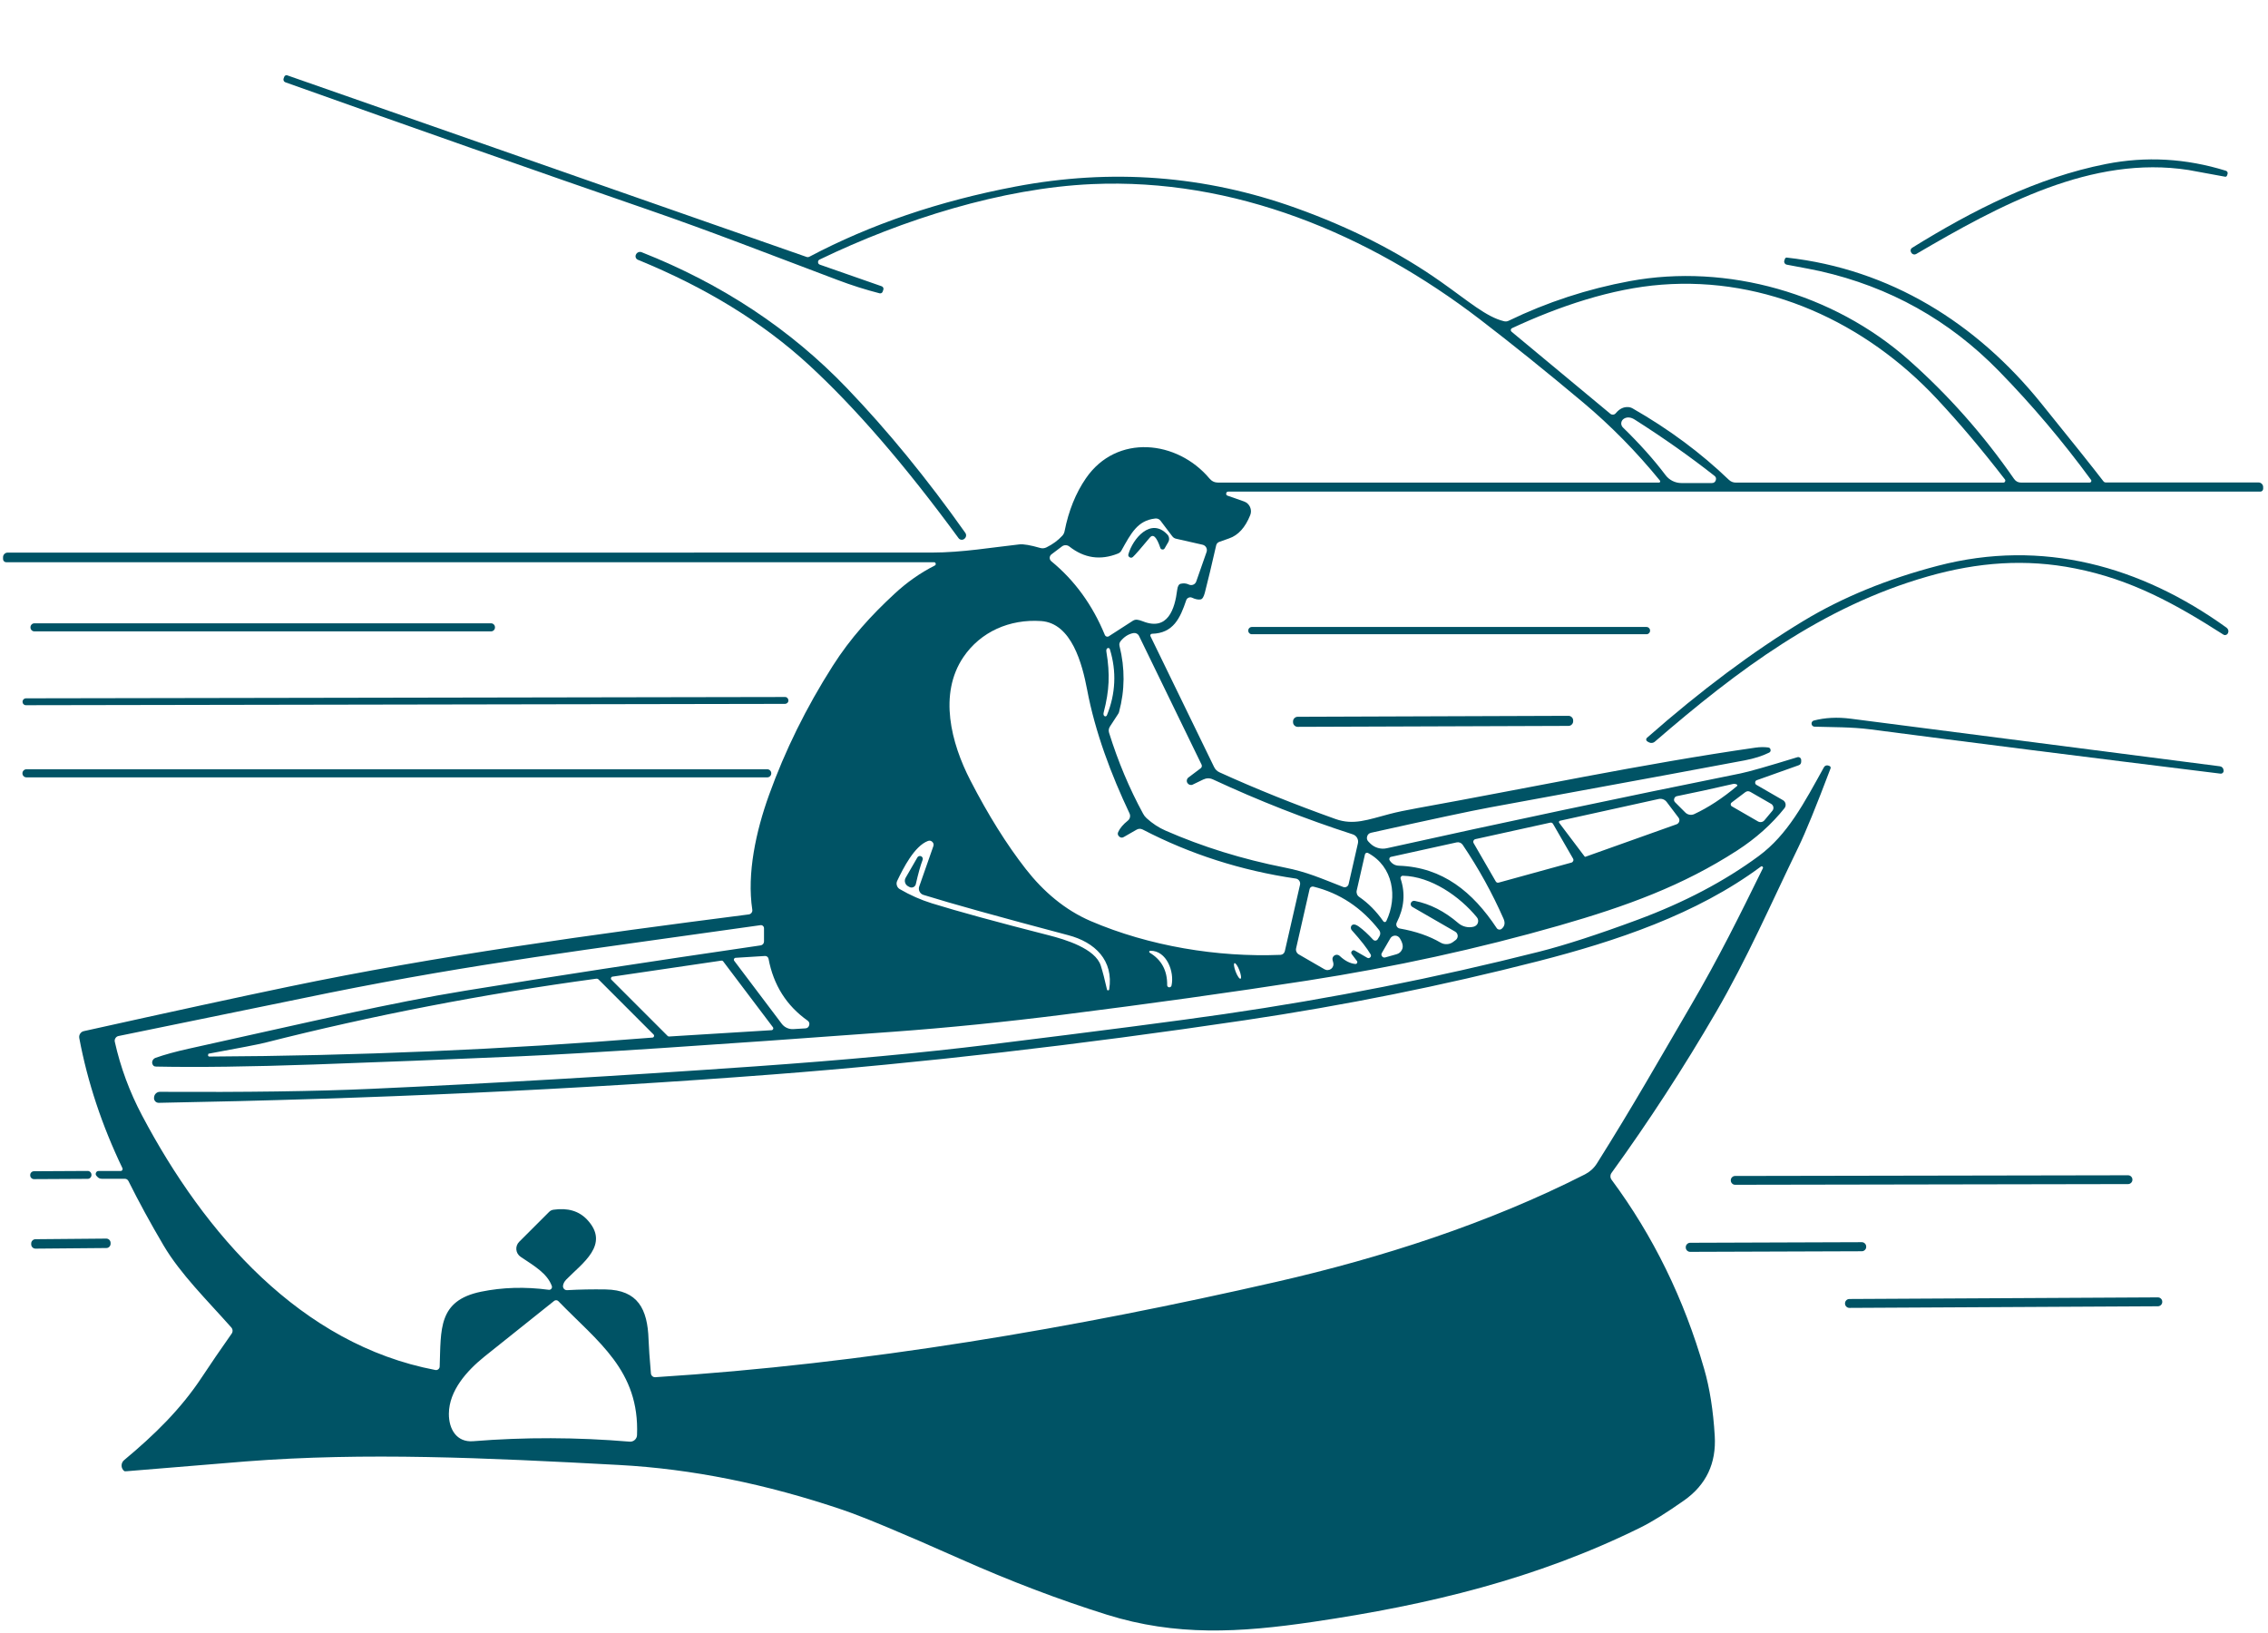 <svg version="1.0" preserveAspectRatio="xMidYMid meet" height="360" viewBox="0 0 375 270" zoomAndPan="magnify" width="500" xmlns:xlink="http://www.w3.org/1999/xlink" xmlns="http://www.w3.org/2000/svg"><path fill-rule="nonzero" fill-opacity="1" d="M 290.488 128.992 C 290.316 129.051 290.223 129.172 290.207 129.355 C 290.191 129.539 290.262 129.68 290.422 129.773 L 294.801 132.301 C 294.914 132.367 295.008 132.449 295.082 132.559 C 295.156 132.664 295.207 132.781 295.23 132.906 C 295.254 133.035 295.25 133.16 295.219 133.285 C 295.188 133.414 295.129 133.527 295.051 133.629 C 292.93 136.289 290.324 138.617 287.234 140.617 C 278.219 146.445 268.98 149.82 257.828 153.023 C 244.398 156.867 230.512 159.902 216.164 162.129 C 203.535 164.086 190.109 165.961 175.883 167.754 C 166.152 168.984 156.777 169.926 147.758 170.586 C 117.277 172.828 96.648 174.184 85.875 174.652 C 73.855 175.184 62.543 175.633 51.938 176.004 C 41.402 176.371 32.699 176.488 25.824 176.348 C 25.633 176.348 25.488 176.305 25.395 176.219 C 25.297 176.129 25.227 176.02 25.188 175.891 C 25.148 175.762 25.145 175.629 25.176 175.496 C 25.211 175.363 25.273 175.242 25.367 175.137 C 25.461 175.031 25.578 174.957 25.711 174.906 C 27.219 174.371 29.07 173.863 31.262 173.379 C 52.289 168.734 64.254 165.871 76.973 163.793 C 90.969 161.512 107.234 159.016 125.773 156.309 C 125.934 156.285 126.062 156.211 126.168 156.09 C 126.27 155.969 126.324 155.828 126.324 155.672 L 126.324 153.473 C 126.32 153.316 126.262 153.188 126.145 153.086 C 126.027 152.984 125.891 152.945 125.738 152.969 C 96.816 157.078 78.832 159.246 54.406 164.16 C 52.68 164.504 41.078 166.883 19.605 171.293 C 19.387 171.336 19.215 171.453 19.094 171.641 C 18.969 171.832 18.934 172.035 18.984 172.254 C 19.922 176.477 21.43 180.547 23.504 184.461 C 33.816 203.961 49.711 222.277 71.984 226.516 C 72.168 226.551 72.328 226.508 72.473 226.395 C 72.617 226.277 72.691 226.129 72.699 225.945 C 72.922 219.801 72.391 215.039 79.539 213.57 C 83.098 212.84 86.828 212.734 90.727 213.254 C 90.809 213.266 90.891 213.258 90.965 213.227 C 91.043 213.195 91.109 213.148 91.16 213.086 C 91.215 213.02 91.246 212.945 91.262 212.863 C 91.273 212.781 91.266 212.703 91.238 212.625 C 90.473 210.539 88.387 209.348 86.078 207.797 C 85.879 207.66 85.719 207.492 85.594 207.285 C 85.473 207.078 85.398 206.855 85.375 206.617 C 85.352 206.379 85.379 206.148 85.461 205.922 C 85.543 205.695 85.668 205.496 85.836 205.328 L 90.789 200.379 C 90.988 200.176 91.227 200.059 91.508 200.016 C 93.859 199.676 95.703 200.215 97.051 201.629 C 100.965 205.754 96.246 208.875 93.629 211.559 C 93.309 211.895 93.129 212.238 93.09 212.594 C 93.078 212.691 93.09 212.785 93.121 212.875 C 93.152 212.965 93.199 213.047 93.266 213.117 C 93.332 213.184 93.41 213.238 93.496 213.273 C 93.586 213.309 93.676 213.32 93.773 213.316 C 95.832 213.199 97.953 213.16 100.133 213.195 C 105.473 213.285 107.07 216.441 107.234 221.461 C 107.281 222.75 107.41 224.621 107.625 227.078 C 107.641 227.262 107.719 227.418 107.859 227.539 C 108.004 227.664 108.164 227.719 108.352 227.707 C 143.086 225.496 177.531 219.602 211.004 211.949 C 228.391 207.977 246.074 202.289 262.066 194.168 C 262.887 193.746 263.543 193.148 264.039 192.367 C 270.074 182.773 274.387 175.125 279.473 166.426 C 284.176 158.398 287.672 151.305 291.473 143.574 C 291.531 143.465 291.516 143.371 291.422 143.289 C 291.328 143.211 291.23 143.211 291.137 143.289 C 280.547 151.156 267.238 155.609 254.34 158.918 C 238.523 162.973 222.359 166.227 205.836 168.684 C 178.293 172.777 152.289 175.766 127.828 177.645 C 95.195 180.145 61.336 181.711 26.25 182.34 C 26.141 182.34 26.035 182.32 25.93 182.277 C 25.828 182.234 25.742 182.172 25.668 182.09 C 25.594 182.008 25.539 181.918 25.504 181.812 C 25.469 181.707 25.457 181.602 25.469 181.492 L 25.484 181.379 C 25.512 181.137 25.613 180.934 25.797 180.77 C 25.98 180.605 26.191 180.523 26.438 180.523 C 40.676 180.602 52.238 180.438 61.125 180.039 C 80.809 179.152 102.043 177.914 124.824 176.316 C 139.609 175.277 152.559 174.074 163.68 172.703 C 181.898 170.453 194.797 168.777 202.371 167.676 C 220.152 165.094 237.52 161.652 254.477 157.359 C 258.766 156.273 264.191 154.512 270.758 152.078 C 278.457 149.223 285.133 145.711 290.781 141.547 C 295.613 137.984 298.305 132.75 301.582 126.848 C 301.652 126.723 301.758 126.633 301.895 126.582 C 302.031 126.531 302.164 126.531 302.301 126.578 L 302.484 126.645 C 302.562 126.672 302.625 126.723 302.66 126.801 C 302.695 126.879 302.699 126.961 302.672 127.043 C 300.309 133.289 298.539 137.625 297.359 140.055 C 292.793 149.469 288.824 158.602 283.738 167.34 C 278.363 176.574 272.605 185.434 266.461 193.922 C 266.336 194.09 266.277 194.285 266.277 194.496 C 266.277 194.707 266.344 194.898 266.469 195.066 C 273.348 204.344 278.449 214.766 281.773 226.336 C 282.691 229.516 283.273 233.207 283.523 237.414 C 283.793 241.941 282.109 245.496 278.469 248.07 C 275.574 250.109 273.18 251.602 271.289 252.539 C 254.086 261.047 236.219 265.352 217.133 268.156 C 204.898 269.961 194.422 270.539 183.008 266.969 C 175.129 264.504 167.016 261.418 158.676 257.707 C 149.184 253.484 142.738 250.797 139.352 249.645 C 126.66 245.34 114.336 242.863 102.375 242.219 C 80.227 241.027 60.375 240.105 40.672 241.629 C 40.566 241.633 34.016 242.172 21.016 243.246 C 20.746 243.266 20.594 243.266 20.559 243.238 C 20.418 243.133 20.305 242.996 20.227 242.84 C 20.145 242.68 20.105 242.512 20.102 242.336 C 20.098 242.156 20.133 241.988 20.207 241.828 C 20.277 241.668 20.383 241.531 20.52 241.418 C 25.492 237.277 29.895 233.004 33.426 227.633 C 34.789 225.566 36.414 223.191 38.301 220.508 C 38.414 220.352 38.461 220.18 38.453 219.988 C 38.441 219.797 38.375 219.633 38.25 219.488 C 34.266 214.988 29.828 210.645 27.047 205.922 C 24.891 202.27 22.961 198.73 21.254 195.301 C 21.121 195.031 20.902 194.895 20.602 194.895 L 16.824 194.895 C 16.539 194.895 16.301 194.793 16.109 194.586 L 15.961 194.422 C 15.816 194.27 15.785 194.094 15.867 193.902 C 15.953 193.707 16.102 193.609 16.312 193.613 L 19.941 193.613 C 20 193.613 20.055 193.598 20.102 193.57 C 20.152 193.547 20.191 193.508 20.223 193.461 C 20.254 193.41 20.27 193.359 20.273 193.301 C 20.277 193.246 20.266 193.191 20.242 193.141 C 16.848 186.066 14.469 178.898 13.109 171.637 C 13.062 171.371 13.109 171.129 13.258 170.902 C 13.406 170.68 13.613 170.539 13.875 170.484 C 28.391 167.262 39.684 164.812 47.754 163.133 C 72.148 158.047 97.547 154.559 123.797 151.191 C 123.988 151.168 124.141 151.078 124.258 150.926 C 124.375 150.77 124.418 150.602 124.387 150.414 C 123.473 144.426 125.004 137.406 127.156 131.438 C 129.797 124.098 133.297 116.996 137.664 110.137 C 140.633 105.465 144.051 101.746 147.887 98.191 C 149.941 96.281 152.164 94.719 154.559 93.504 C 154.695 93.434 154.746 93.328 154.711 93.184 C 154.676 93.035 154.582 92.961 154.434 92.961 L 1.035 92.961 C 0.887 92.961 0.762 92.91 0.66 92.805 C 0.555 92.699 0.504 92.57 0.504 92.422 L 0.504 92.137 C 0.504 91.926 0.578 91.746 0.723 91.598 C 0.871 91.445 1.051 91.371 1.262 91.371 C 76.93 91.359 127.859 91.355 154.043 91.363 C 159.09 91.363 164.16 90.488 168.555 90.008 C 169.238 89.938 170.379 90.133 171.977 90.594 C 172.34 90.699 172.691 90.668 173.023 90.504 C 174.055 89.996 174.926 89.359 175.641 88.582 C 175.844 88.363 175.969 88.109 176.023 87.816 C 176.691 84.441 177.863 81.531 179.551 79.078 C 184.641 71.676 194.656 72.766 199.988 79.125 C 200.363 79.57 200.84 79.793 201.422 79.793 L 274.305 79.793 C 274.391 79.793 274.453 79.754 274.488 79.676 C 274.523 79.602 274.516 79.527 274.461 79.461 C 270.582 74.703 266.352 70.398 261.766 66.547 C 255.754 61.504 250.078 56.934 244.738 52.836 C 226.238 38.656 204.023 29.391 180.547 30.441 C 165.66 31.109 149.301 36.27 135.516 42.914 C 135.332 43.004 135.246 43.152 135.258 43.355 C 135.27 43.562 135.375 43.699 135.57 43.762 L 145.785 47.332 C 145.898 47.375 145.984 47.449 146.035 47.559 C 146.09 47.668 146.094 47.781 146.055 47.895 L 145.941 48.227 C 145.906 48.328 145.84 48.406 145.742 48.457 C 145.648 48.508 145.547 48.52 145.441 48.496 C 143.129 47.906 140.789 47.164 138.422 46.266 C 126.523 41.789 117.848 38.363 107.121 34.656 C 88.406 28.191 68.426 21.176 47.184 13.605 C 47.059 13.559 46.969 13.477 46.91 13.355 C 46.855 13.238 46.848 13.113 46.891 12.988 L 46.996 12.703 C 47.027 12.602 47.094 12.523 47.195 12.477 C 47.293 12.426 47.395 12.422 47.496 12.457 L 133.359 42.48 C 133.523 42.535 133.684 42.523 133.836 42.441 C 143.906 37.117 155.246 33.254 167.859 30.855 C 183.777 27.824 199.246 29.004 214.266 34.387 C 223.316 37.629 231.309 41.695 238.246 46.59 C 242.852 49.836 245.766 52.418 248.684 53.113 C 248.949 53.18 249.203 53.152 249.449 53.031 C 255.801 49.957 262.48 47.773 269.488 46.477 C 285.578 43.508 303.156 48.523 315.531 59.461 C 322.098 65.266 327.922 71.836 333.008 79.176 C 333.293 79.59 333.688 79.793 334.191 79.793 L 345.504 79.793 C 345.621 79.793 345.707 79.742 345.762 79.637 C 345.816 79.531 345.809 79.43 345.734 79.336 C 341.047 72.941 335.977 66.949 330.523 61.363 C 322.309 52.941 312.441 47.426 300.922 44.828 C 300.059 44.633 298.23 44.277 295.441 43.762 C 295.281 43.73 295.16 43.648 295.078 43.508 C 294.996 43.367 294.98 43.223 295.035 43.074 L 295.125 42.809 C 295.184 42.645 295.301 42.57 295.469 42.594 C 312.516 44.504 326.754 53.391 337.449 66.621 C 342.562 72.941 346.008 77.258 347.781 79.566 C 347.883 79.703 348.02 79.77 348.188 79.77 L 373.426 79.77 C 373.637 79.77 373.82 79.844 373.973 79.992 C 374.121 80.145 374.199 80.324 374.199 80.535 L 374.199 80.812 C 374.199 80.941 374.152 81.055 374.059 81.148 C 373.969 81.238 373.855 81.285 373.727 81.285 L 203.102 81.285 C 202.898 81.277 202.781 81.375 202.746 81.574 C 202.715 81.773 202.793 81.902 202.988 81.961 L 205.68 82.906 C 205.902 82.98 206.102 83.102 206.277 83.258 C 206.449 83.418 206.586 83.605 206.684 83.82 C 206.781 84.035 206.832 84.258 206.84 84.496 C 206.844 84.73 206.805 84.957 206.715 85.176 C 205.891 87.223 204.727 88.504 203.227 89.016 C 202.262 89.352 201.707 89.551 201.562 89.609 C 201.305 89.719 201.145 89.914 201.082 90.188 C 200.367 93.332 199.746 95.934 199.215 97.988 C 199.035 98.684 198.805 99.055 198.523 99.105 C 198.129 99.18 197.656 99.086 197.109 98.828 C 196.914 98.738 196.723 98.734 196.527 98.82 C 196.332 98.902 196.199 99.047 196.133 99.246 C 195.148 102.164 194.023 104.707 190.461 104.789 C 190.363 104.793 190.285 104.84 190.234 104.926 C 190.184 105.008 190.18 105.098 190.223 105.188 L 200.738 126.809 C 200.934 127.215 201.23 127.508 201.637 127.695 C 207.602 130.41 214.004 132.984 220.836 135.422 C 223.801 136.477 226.125 135.539 229.793 134.578 C 230.922 134.281 232.477 133.953 234.449 133.598 C 252.203 130.402 271.598 126.293 290.266 123.613 C 290.996 123.512 291.691 123.5 292.359 123.586 C 292.582 123.617 292.711 123.742 292.75 123.961 C 292.789 124.184 292.707 124.344 292.508 124.441 C 291.422 124.984 290.086 125.41 288.496 125.715 C 285.25 126.344 271.211 128.938 246.375 133.492 C 243.246 134.066 236.684 135.469 226.688 137.691 C 226.355 137.77 226.141 137.973 226.047 138.301 C 225.953 138.629 226.027 138.914 226.266 139.156 L 226.559 139.453 C 226.918 139.809 227.34 140.059 227.824 140.199 C 228.309 140.34 228.797 140.359 229.289 140.25 C 248.539 135.98 268.043 131.855 287.797 127.875 C 289.133 127.605 292.262 126.711 297.18 125.199 C 297.254 125.176 297.332 125.172 297.406 125.184 C 297.484 125.199 297.555 125.227 297.617 125.273 C 297.68 125.32 297.73 125.379 297.766 125.449 C 297.801 125.52 297.816 125.594 297.816 125.672 L 297.816 125.926 C 297.816 126.23 297.676 126.434 297.391 126.531 Z M 331.23 79.793 C 331.367 79.797 331.469 79.734 331.527 79.609 C 331.59 79.484 331.578 79.363 331.492 79.254 C 327.746 74.398 324.012 69.973 320.281 65.977 C 308.422 53.266 292.012 45.734 274.719 47.07 C 266.477 47.707 257.805 50.625 249.996 54.262 C 249.945 54.289 249.898 54.324 249.863 54.371 C 249.832 54.418 249.809 54.473 249.801 54.531 C 249.793 54.59 249.801 54.645 249.82 54.699 C 249.844 54.754 249.879 54.801 249.922 54.84 L 266.25 68.406 C 266.387 68.52 266.543 68.57 266.723 68.555 C 266.898 68.539 267.043 68.461 267.156 68.324 C 267.754 67.605 268.426 67.266 269.184 67.305 C 269.457 67.32 269.715 67.395 269.953 67.531 C 275.914 70.941 281.215 74.871 285.855 79.328 C 286.18 79.637 286.566 79.793 287.012 79.793 Z M 283.051 79.867 C 283.371 79.867 283.586 79.715 283.691 79.414 C 283.797 79.109 283.723 78.863 283.469 78.668 C 279.461 75.512 275.074 72.422 270.316 69.391 C 269.641 68.961 269.039 68.906 268.508 69.227 C 268.387 69.301 268.285 69.398 268.207 69.52 C 268.129 69.641 268.086 69.773 268.066 69.914 C 268.051 70.059 268.066 70.195 268.117 70.328 C 268.164 70.465 268.238 70.582 268.344 70.68 C 271.129 73.395 273.473 76.016 275.379 78.547 C 275.688 78.965 276.078 79.285 276.543 79.52 C 277.012 79.75 277.504 79.867 278.023 79.867 Z M 173.828 92.797 C 177.688 95.961 180.641 100.027 182.684 104.992 C 182.738 105.121 182.828 105.207 182.965 105.25 C 183.098 105.289 183.227 105.273 183.344 105.195 L 187.312 102.637 C 187.543 102.488 187.793 102.434 188.07 102.473 C 188.305 102.504 188.602 102.586 188.961 102.727 C 193.094 104.379 194.25 100.688 194.641 97.539 C 194.715 96.926 194.91 96.586 195.227 96.516 C 195.715 96.406 196.16 96.449 196.559 96.645 C 196.676 96.699 196.793 96.73 196.922 96.734 C 197.047 96.742 197.172 96.719 197.289 96.672 C 197.406 96.625 197.508 96.555 197.594 96.465 C 197.684 96.375 197.746 96.27 197.789 96.148 L 199.5 91.262 C 199.543 91.137 199.559 91.012 199.547 90.883 C 199.535 90.75 199.5 90.629 199.438 90.516 C 199.375 90.402 199.289 90.305 199.188 90.227 C 199.082 90.148 198.965 90.098 198.84 90.066 L 194.453 89.07 C 194.191 89.012 193.98 88.871 193.816 88.648 L 191.91 86.129 C 191.68 85.82 191.375 85.688 190.988 85.734 C 188.086 86.062 187.012 88.172 185.422 91.02 C 185.293 91.254 185.102 91.422 184.852 91.523 C 181.953 92.684 179.273 92.297 176.812 90.359 C 176.633 90.219 176.43 90.148 176.203 90.145 C 175.977 90.141 175.77 90.207 175.59 90.344 L 173.852 91.656 C 173.762 91.727 173.691 91.809 173.641 91.906 C 173.59 92.008 173.566 92.109 173.562 92.223 C 173.562 92.332 173.582 92.438 173.629 92.539 C 173.676 92.641 173.742 92.727 173.828 92.797 Z M 184.891 137.559 C 185.172 136.934 185.699 136.309 186.48 135.684 C 186.66 135.539 186.777 135.352 186.828 135.129 C 186.879 134.906 186.855 134.688 186.758 134.484 C 183.742 128.113 181.074 121.078 179.746 114.016 C 178.949 109.816 177.195 103.012 172.125 102.684 C 166.949 102.336 162.137 104.438 159.285 108.652 C 155.168 114.75 157.246 122.836 160.449 129.039 C 163.387 134.742 166.441 139.629 169.613 143.691 C 172.492 147.383 176.078 150.465 180.367 152.301 C 189.988 156.422 201.293 158.301 211.719 157.875 C 211.891 157.867 212.047 157.809 212.18 157.695 C 212.312 157.582 212.398 157.441 212.438 157.266 L 214.949 146.289 C 214.977 146.172 214.977 146.055 214.957 145.941 C 214.934 145.824 214.891 145.719 214.824 145.621 C 214.754 145.523 214.672 145.441 214.57 145.379 C 214.473 145.316 214.363 145.277 214.246 145.262 C 205.234 143.941 196.801 141.238 188.949 137.16 C 188.594 136.98 188.246 136.988 187.906 137.191 L 185.812 138.391 C 185.539 138.551 185.281 138.523 185.047 138.309 C 184.812 138.098 184.758 137.848 184.891 137.559 Z M 197.203 129.727 C 197.047 129.801 196.883 129.809 196.715 129.758 C 196.551 129.707 196.422 129.605 196.332 129.457 C 196.238 129.309 196.211 129.148 196.242 128.977 C 196.273 128.805 196.355 128.664 196.492 128.559 L 198.523 127.027 C 198.617 126.957 198.68 126.863 198.707 126.746 C 198.73 126.633 198.719 126.52 198.668 126.414 L 188.332 105.148 C 188.246 104.973 188.113 104.84 187.938 104.754 C 187.762 104.664 187.574 104.641 187.379 104.676 C 186.574 104.836 185.875 105.281 185.281 106.012 C 185.09 106.254 185.031 106.523 185.109 106.824 C 186.023 110.496 185.996 114.129 185.031 117.711 C 185.004 117.816 184.957 117.918 184.898 118.012 L 183.523 120.121 C 183.316 120.449 183.266 120.801 183.383 121.172 C 184.867 125.926 186.738 130.379 189 134.527 C 189.148 134.812 189.344 135.066 189.586 135.285 C 190.555 136.164 191.598 136.848 192.711 137.332 C 198.836 140.016 205.398 142.051 212.398 143.438 C 216.121 144.172 218.34 145.199 222.098 146.656 C 222.188 146.691 222.277 146.703 222.375 146.699 C 222.469 146.691 222.562 146.668 222.645 146.621 C 222.73 146.578 222.801 146.516 222.859 146.438 C 222.922 146.363 222.961 146.277 222.984 146.184 L 224.52 139.449 C 224.594 139.125 224.551 138.82 224.387 138.531 C 224.223 138.246 223.98 138.051 223.664 137.949 C 215.824 135.414 208.121 132.387 200.559 128.871 C 200.02 128.621 199.48 128.629 198.945 128.887 Z M 183.293 112.809 C 183.227 114.336 182.961 115.988 182.496 117.758 C 182.418 118.062 182.453 118.273 182.602 118.387 C 182.672 118.441 182.75 118.457 182.836 118.434 C 182.922 118.41 182.98 118.355 183.016 118.273 C 183.746 116.484 184.148 114.676 184.23 112.844 C 184.316 111.016 184.074 109.176 183.504 107.332 C 183.477 107.246 183.422 107.188 183.336 107.156 C 183.254 107.125 183.172 107.133 183.098 107.184 C 182.938 107.281 182.887 107.488 182.941 107.797 C 183.246 109.609 183.363 111.277 183.293 112.809 Z M 287.184 129.719 C 286.973 129.605 286.758 129.574 286.539 129.621 C 283.141 130.406 280.059 131.078 277.281 131.633 C 277.043 131.68 276.891 131.82 276.82 132.055 C 276.75 132.285 276.801 132.488 276.977 132.66 L 278.656 134.34 C 278.848 134.535 279.082 134.652 279.352 134.703 C 279.621 134.75 279.883 134.719 280.133 134.602 C 282.473 133.512 284.828 131.969 287.203 129.969 C 287.246 129.934 287.262 129.895 287.258 129.84 C 287.254 129.789 287.227 129.75 287.184 129.719 Z M 286.312 132.691 C 286.262 132.73 286.223 132.777 286.195 132.836 C 286.172 132.895 286.16 132.953 286.164 133.02 C 286.168 133.082 286.184 133.141 286.219 133.195 C 286.25 133.246 286.297 133.289 286.352 133.32 L 290.664 135.809 C 290.844 135.914 291.035 135.949 291.238 135.914 C 291.441 135.879 291.609 135.781 291.742 135.621 L 293.055 134.047 C 293.125 133.961 293.176 133.867 293.203 133.758 C 293.23 133.652 293.234 133.543 293.215 133.434 C 293.195 133.324 293.152 133.227 293.09 133.137 C 293.027 133.043 292.949 132.973 292.852 132.914 L 289.418 130.934 C 289.121 130.766 288.836 130.781 288.562 130.988 Z M 257.934 135.703 C 257.855 135.723 257.801 135.766 257.773 135.844 C 257.746 135.918 257.758 135.988 257.805 136.051 L 262.004 141.609 C 262.047 141.664 262.094 141.68 262.156 141.652 L 277.207 136.289 C 277.312 136.25 277.406 136.191 277.484 136.109 C 277.559 136.027 277.613 135.934 277.648 135.824 C 277.68 135.719 277.688 135.609 277.668 135.496 C 277.648 135.387 277.605 135.285 277.539 135.195 L 275.574 132.594 C 275.418 132.391 275.223 132.246 274.984 132.156 C 274.746 132.07 274.5 132.051 274.254 132.105 Z M 247.305 145.719 C 247.422 145.918 247.59 145.988 247.816 145.926 L 259.824 142.621 C 259.965 142.582 260.062 142.492 260.121 142.355 C 260.176 142.219 260.168 142.086 260.094 141.961 L 256.793 136.238 C 256.684 136.047 256.52 135.973 256.305 136.02 L 243.953 138.742 C 243.883 138.758 243.82 138.789 243.762 138.836 C 243.707 138.879 243.664 138.934 243.637 139 C 243.605 139.066 243.594 139.137 243.598 139.207 C 243.602 139.281 243.625 139.348 243.66 139.41 Z M 183.398 163.59 C 184.164 158.781 181.027 155.781 176.648 154.629 C 165.277 151.617 157.289 149.395 152.684 147.961 C 152.547 147.918 152.418 147.848 152.309 147.754 C 152.195 147.656 152.109 147.547 152.043 147.414 C 151.977 147.285 151.938 147.145 151.93 147 C 151.918 146.852 151.938 146.711 151.988 146.574 L 154.32 139.914 C 154.418 139.641 154.363 139.402 154.156 139.199 C 153.949 138.996 153.711 138.945 153.434 139.043 C 151.191 139.883 149.355 143.535 148.352 145.629 C 148.23 145.879 148.211 146.137 148.293 146.402 C 148.375 146.664 148.531 146.867 148.77 147.008 C 150.484 148.008 152.254 148.789 154.078 149.355 C 158.43 150.703 164.859 152.461 173.363 154.629 C 176.109 155.324 181.133 156.832 182.016 159.684 C 182.344 160.723 182.68 162.027 183.031 163.598 C 183.051 163.699 183.113 163.746 183.219 163.742 C 183.32 163.742 183.379 163.691 183.398 163.59 Z M 230.012 141.668 C 229.883 141.695 229.789 141.773 229.738 141.895 C 229.688 142.016 229.699 142.133 229.77 142.246 C 230.137 142.816 230.645 143.113 231.301 143.137 C 238.559 143.391 243.539 147.512 247.469 153.449 C 247.559 153.586 247.688 153.668 247.852 153.691 C 248.012 153.715 248.16 153.676 248.289 153.57 C 248.797 153.148 248.902 152.594 248.602 151.906 C 246.738 147.672 244.488 143.598 241.852 139.688 C 241.742 139.523 241.594 139.402 241.41 139.328 C 241.227 139.254 241.039 139.238 240.848 139.281 Z M 228.727 152.332 C 228.758 152.375 228.793 152.406 228.84 152.426 C 228.883 152.445 228.934 152.457 228.98 152.453 C 229.031 152.449 229.078 152.434 229.117 152.402 C 229.16 152.375 229.191 152.34 229.215 152.297 C 231.129 148.305 230.355 143.273 226.207 141.039 C 226.102 140.98 225.996 140.977 225.883 141.027 C 225.773 141.074 225.707 141.16 225.684 141.277 L 224.324 147.238 C 224.277 147.441 224.293 147.637 224.367 147.832 C 224.441 148.023 224.566 148.18 224.738 148.297 C 226.238 149.324 227.566 150.668 228.727 152.332 Z M 233.527 149.953 C 233.41 149.891 233.328 149.797 233.281 149.672 C 233.234 149.547 233.234 149.418 233.285 149.293 C 233.332 149.168 233.414 149.074 233.535 149.008 C 233.652 148.941 233.777 148.922 233.91 148.949 C 236.453 149.453 238.855 150.676 241.109 152.617 C 241.453 152.914 241.848 153.113 242.285 153.223 C 242.727 153.332 243.168 153.336 243.609 153.234 L 243.66 153.219 C 243.824 153.18 243.965 153.105 244.09 152.992 C 244.215 152.883 244.301 152.746 244.355 152.59 C 244.41 152.43 244.422 152.27 244.395 152.105 C 244.363 151.941 244.297 151.793 244.191 151.664 C 241.371 148.223 236.609 144.891 231.953 144.797 C 231.82 144.793 231.719 144.848 231.641 144.953 C 231.562 145.059 231.543 145.172 231.586 145.297 C 232.391 147.699 232.176 150.109 230.941 152.535 C 230.891 152.633 230.867 152.734 230.867 152.84 C 230.863 152.949 230.887 153.051 230.938 153.148 C 230.984 153.246 231.051 153.328 231.137 153.391 C 231.227 153.457 231.32 153.5 231.426 153.516 C 234.082 153.984 236.336 154.762 238.191 155.852 C 238.523 156.043 238.875 156.129 239.254 156.105 C 239.637 156.086 239.977 155.961 240.277 155.73 L 240.691 155.422 C 240.801 155.34 240.887 155.23 240.945 155.105 C 241.004 154.977 241.027 154.844 241.02 154.703 C 241.008 154.566 240.969 154.438 240.895 154.316 C 240.82 154.199 240.723 154.105 240.602 154.035 Z M 224.016 157.176 L 226.059 158.355 C 226.238 158.457 226.406 158.438 226.555 158.289 C 226.703 158.141 226.723 157.977 226.621 157.793 C 226.059 156.816 225.027 155.492 223.523 153.816 C 223.453 153.742 223.406 153.652 223.379 153.555 C 223.352 153.457 223.348 153.359 223.367 153.266 C 223.387 153.168 223.426 153.086 223.488 153.016 C 223.551 152.945 223.629 152.898 223.719 152.871 C 223.953 152.801 224.27 152.91 224.672 153.195 C 225.41 153.73 226.199 154.453 227.031 155.363 C 227.086 155.418 227.145 155.461 227.219 155.488 C 227.289 155.516 227.363 155.527 227.441 155.52 C 227.516 155.512 227.586 155.484 227.652 155.441 C 227.715 155.402 227.766 155.348 227.805 155.281 L 228.098 154.785 C 228.188 154.625 228.227 154.453 228.215 154.266 C 228.199 154.082 228.137 153.918 228.023 153.773 C 225.113 150.051 221.492 147.66 217.164 146.594 C 217.023 146.562 216.895 146.582 216.773 146.656 C 216.652 146.73 216.574 146.84 216.539 146.977 L 214.305 156.789 C 214.258 156.984 214.277 157.18 214.359 157.367 C 214.441 157.555 214.57 157.699 214.746 157.801 L 219 160.262 C 219.172 160.359 219.359 160.406 219.559 160.391 C 219.762 160.379 219.938 160.309 220.098 160.188 C 220.254 160.066 220.367 159.906 220.43 159.719 C 220.492 159.527 220.496 159.336 220.441 159.141 L 220.336 158.754 C 220.297 158.602 220.305 158.449 220.363 158.305 C 220.426 158.16 220.523 158.043 220.656 157.965 C 220.793 157.883 220.938 157.848 221.094 157.863 C 221.25 157.879 221.387 157.941 221.504 158.047 C 222.363 158.859 223.227 159.301 224.086 159.383 C 224.219 159.395 224.316 159.344 224.383 159.227 C 224.445 159.113 224.441 159.004 224.363 158.895 L 223.5 157.754 C 223.379 157.582 223.387 157.418 223.527 157.258 C 223.668 157.102 223.832 157.074 224.016 157.176 Z M 230.918 157.77 C 231.344 157.648 231.645 157.387 231.824 156.984 C 232.051 156.512 231.926 155.895 231.449 155.129 C 231.363 154.992 231.25 154.887 231.109 154.809 C 230.969 154.73 230.816 154.691 230.652 154.695 C 230.492 154.699 230.344 154.742 230.203 154.824 C 230.062 154.906 229.953 155.02 229.875 155.16 L 228.48 157.566 C 228.367 157.758 228.379 157.941 228.516 158.121 C 228.656 158.297 228.832 158.355 229.051 158.297 Z M 190.102 157.523 C 192.059 158.691 193.016 160.477 192.984 162.871 C 192.977 162.965 193.008 163.047 193.066 163.117 C 193.129 163.188 193.203 163.23 193.297 163.242 C 193.391 163.25 193.477 163.23 193.555 163.172 C 193.633 163.117 193.684 163.043 193.703 162.953 C 194.211 160.695 192.906 157.148 190.191 157.199 C 190.102 157.199 190.047 157.238 190.02 157.324 C 189.996 157.414 190.023 157.477 190.102 157.523 Z M 121.41 158.871 L 129.254 169.266 C 129.48 169.566 129.766 169.797 130.109 169.953 C 130.449 170.109 130.809 170.176 131.184 170.152 L 133.156 170.031 C 133.488 170.012 133.699 169.84 133.793 169.516 C 133.883 169.195 133.793 168.938 133.523 168.742 C 130.043 166.277 127.891 162.871 127.074 158.527 C 127.047 158.387 126.977 158.273 126.863 158.184 C 126.75 158.094 126.625 158.055 126.48 158.062 L 121.641 158.363 C 121.516 158.367 121.422 158.43 121.371 158.547 C 121.316 158.664 121.332 158.773 121.41 158.871 Z M 119.566 158.941 C 119.488 158.844 119.391 158.809 119.273 158.828 L 101.281 161.477 C 101.152 161.492 101.07 161.562 101.031 161.684 C 100.988 161.805 101.016 161.91 101.109 162 L 110.391 171.285 C 110.457 171.348 110.535 171.379 110.625 171.375 L 127.566 170.332 C 127.691 170.324 127.777 170.266 127.828 170.152 C 127.879 170.039 127.867 169.934 127.793 169.836 Z M 205.113 161.824 C 205.152 161.809 205.18 161.762 205.191 161.68 C 205.203 161.602 205.203 161.496 205.184 161.363 C 205.168 161.23 205.137 161.086 205.09 160.922 C 205.043 160.758 204.988 160.59 204.922 160.418 C 204.855 160.246 204.785 160.086 204.711 159.934 C 204.633 159.785 204.559 159.652 204.48 159.543 C 204.406 159.434 204.336 159.352 204.273 159.301 C 204.211 159.25 204.16 159.234 204.117 159.25 C 204.078 159.266 204.051 159.312 204.039 159.395 C 204.027 159.473 204.027 159.578 204.047 159.711 C 204.062 159.844 204.094 159.992 204.141 160.156 C 204.188 160.316 204.242 160.484 204.309 160.656 C 204.371 160.828 204.445 160.988 204.52 161.141 C 204.598 161.293 204.672 161.422 204.75 161.531 C 204.824 161.641 204.895 161.723 204.957 161.773 C 205.02 161.824 205.07 161.84 205.113 161.824 Z M 34.605 174.691 C 58.809 174.578 83.234 173.535 107.871 171.555 C 108 171.547 108.086 171.48 108.129 171.359 C 108.172 171.238 108.148 171.133 108.059 171.039 L 98.977 161.953 C 98.867 161.844 98.734 161.801 98.574 161.82 C 79.879 164.352 61.605 167.883 43.754 172.418 C 42.711 172.676 39.617 173.277 34.477 174.219 C 34.461 174.223 34.453 174.23 34.449 174.246 L 34.402 174.434 C 34.387 174.5 34.402 174.559 34.441 174.609 C 34.484 174.664 34.539 174.688 34.605 174.691 Z M 92.324 215.137 C 92.23 215.039 92.117 214.988 91.98 214.98 C 91.848 214.969 91.727 215.008 91.621 215.094 C 83.953 221.219 80.113 224.285 80.102 224.297 C 77.191 226.641 74.25 229.922 74.219 233.738 C 74.199 236.316 75.516 238.508 78.234 238.289 C 86.738 237.605 95.359 237.629 104.102 238.363 C 104.254 238.379 104.406 238.359 104.555 238.309 C 104.699 238.262 104.832 238.184 104.949 238.082 C 105.066 237.98 105.156 237.859 105.223 237.719 C 105.289 237.578 105.324 237.434 105.328 237.277 C 105.758 226.574 98.844 221.871 92.324 215.137 Z M 92.324 215.137" fill="#005365"></path><path fill-rule="nonzero" fill-opacity="1" d="M 316.824 42 C 316.691 42.078 316.551 42.098 316.402 42.062 C 316.25 42.027 316.133 41.949 316.051 41.82 L 315.988 41.715 C 315.91 41.59 315.883 41.453 315.918 41.309 C 315.949 41.164 316.027 41.051 316.156 40.973 C 326.137 34.793 336.766 29.363 348.227 27.113 C 354.836 25.812 361.438 26.184 368.031 28.23 C 368.148 28.266 368.234 28.336 368.289 28.445 C 368.344 28.551 368.352 28.664 368.309 28.777 L 368.234 29.004 C 368.168 29.18 368.047 29.25 367.867 29.211 C 364.332 28.547 362.332 28.18 361.867 28.109 C 345.887 25.621 330.613 33.922 316.824 42 Z M 316.824 42" fill="#005365"></path><path fill-rule="nonzero" fill-opacity="1" d="M 159.441 89.094 L 159.406 89.121 C 159.258 89.227 159.098 89.266 158.918 89.238 C 158.738 89.207 158.598 89.121 158.488 88.973 C 149.68 76.957 141.434 67.414 133.754 60.344 C 126.148 53.344 116.723 47.547 105.473 42.953 C 105.305 42.883 105.188 42.766 105.125 42.594 C 105.059 42.426 105.07 42.258 105.148 42.098 L 105.172 42.051 C 105.258 41.883 105.391 41.766 105.562 41.699 C 105.738 41.633 105.914 41.633 106.086 41.699 C 119.387 46.953 130.699 54.441 140.023 64.164 C 146.781 71.207 153.309 79.188 159.609 88.102 C 159.719 88.262 159.762 88.438 159.73 88.633 C 159.695 88.824 159.602 88.977 159.441 89.094 Z M 159.441 89.094" fill="#005365"></path><path fill-rule="nonzero" fill-opacity="1" d="M 186.578 91.629 C 187.273 89.129 190.254 85.461 193.012 88.371 C 193.176 88.543 193.27 88.746 193.297 88.98 C 193.324 89.211 193.281 89.43 193.164 89.633 L 192.57 90.66 C 192.484 90.809 192.355 90.871 192.188 90.855 C 192.016 90.836 191.902 90.746 191.852 90.586 C 191.25 88.785 190.672 88.219 190.117 88.883 C 188.656 90.641 187.727 91.707 187.328 92.078 C 187.156 92.234 186.973 92.254 186.777 92.137 C 186.578 92.016 186.512 91.848 186.578 91.629 Z M 186.578 91.629" fill="#005365"></path><path fill-rule="nonzero" fill-opacity="1" d="M 272.594 122.715 L 272.371 122.586 C 272.262 122.523 272.203 122.43 272.188 122.305 C 272.176 122.184 272.215 122.078 272.309 121.996 C 281.254 114.125 289.891 107.676 298.215 102.645 C 304.664 98.754 312.074 95.719 320.438 93.539 C 337.688 89.039 354.016 93.594 368.152 103.785 C 368.293 103.887 368.383 104.02 368.426 104.188 C 368.473 104.352 368.457 104.512 368.387 104.672 L 368.371 104.691 C 368.305 104.836 368.195 104.93 368.043 104.977 C 367.891 105.023 367.746 105.004 367.613 104.918 C 359.672 99.832 352.402 95.82 343.102 93.984 C 334.988 92.371 327.074 92.926 318.742 95.309 C 301.273 100.305 287.355 110.762 273.629 122.617 C 273.488 122.742 273.32 122.816 273.129 122.832 C 272.938 122.852 272.762 122.812 272.594 122.715 Z M 272.594 122.715" fill="#005365"></path><path fill-rule="nonzero" fill-opacity="1" d="M 5.691 103.059 L 81.188 103.059 C 81.367 103.059 81.52 103.121 81.648 103.25 C 81.777 103.375 81.84 103.531 81.84 103.711 L 81.84 103.738 C 81.84 103.922 81.777 104.074 81.648 104.203 C 81.52 104.328 81.367 104.391 81.188 104.391 L 5.691 104.391 C 5.512 104.391 5.359 104.328 5.23 104.203 C 5.105 104.074 5.039 103.922 5.039 103.738 L 5.039 103.711 C 5.039 103.531 5.105 103.375 5.23 103.25 C 5.359 103.121 5.512 103.059 5.691 103.059 Z M 5.691 103.059" fill="#005365"></path><path fill-rule="nonzero" fill-opacity="1" d="M 206.984 103.664 L 272.234 103.664 C 272.398 103.664 272.539 103.723 272.652 103.84 C 272.77 103.953 272.828 104.094 272.828 104.258 L 272.828 104.273 C 272.828 104.438 272.77 104.574 272.652 104.691 C 272.539 104.809 272.398 104.863 272.234 104.863 L 206.984 104.863 C 206.82 104.863 206.684 104.809 206.566 104.691 C 206.449 104.574 206.391 104.438 206.391 104.273 L 206.391 104.258 C 206.391 104.094 206.449 103.953 206.566 103.84 C 206.684 103.723 206.82 103.664 206.984 103.664 Z M 206.984 103.664" fill="#005365"></path><path fill-rule="nonzero" fill-opacity="1" d="M 4.289 115.461 L 129.793 115.242 C 129.949 115.238 130.082 115.293 130.191 115.406 C 130.301 115.516 130.355 115.648 130.355 115.801 L 130.355 115.816 C 130.359 115.973 130.305 116.105 130.191 116.215 C 130.082 116.324 129.953 116.379 129.797 116.379 L 4.293 116.598 C 4.137 116.602 4.004 116.547 3.895 116.434 C 3.781 116.324 3.727 116.191 3.727 116.039 L 3.727 116.023 C 3.727 115.867 3.781 115.734 3.891 115.625 C 4 115.516 4.133 115.461 4.289 115.461 Z M 4.289 115.461" fill="#005365"></path><path fill-rule="nonzero" fill-opacity="1" d="M 214.57 118.512 L 259.332 118.355 C 259.547 118.355 259.73 118.43 259.883 118.582 C 260.039 118.734 260.113 118.918 260.113 119.133 L 260.113 119.238 C 260.117 119.453 260.039 119.637 259.887 119.789 C 259.738 119.941 259.555 120.02 259.336 120.02 L 214.578 120.176 C 214.363 120.176 214.18 120.102 214.027 119.949 C 213.871 119.797 213.797 119.613 213.797 119.398 L 213.797 119.293 C 213.793 119.078 213.871 118.895 214.02 118.742 C 214.172 118.59 214.355 118.512 214.57 118.512 Z M 214.57 118.512" fill="#005365"></path><path fill-rule="nonzero" fill-opacity="1" d="M 300.016 120.148 C 299.891 120.145 299.781 120.098 299.688 120.012 C 299.598 119.926 299.543 119.82 299.531 119.695 C 299.516 119.57 299.543 119.453 299.609 119.348 C 299.68 119.242 299.773 119.172 299.895 119.137 C 301.766 118.648 303.801 118.547 306 118.828 C 332.523 122.25 352.871 124.871 367.043 126.699 C 367.203 126.715 367.344 126.785 367.457 126.902 C 367.57 127.023 367.637 127.164 367.648 127.328 L 367.656 127.41 C 367.672 127.559 367.625 127.684 367.52 127.785 C 367.414 127.887 367.293 127.93 367.148 127.914 C 344.551 125.129 325.254 122.688 309.254 120.594 C 306.195 120.195 302.91 120.234 300.016 120.148 Z M 300.016 120.148" fill="#005365"></path><path fill-rule="nonzero" fill-opacity="1" d="M 4.371 127.191 L 126.863 127.191 C 127.043 127.191 127.199 127.258 127.328 127.387 C 127.457 127.516 127.523 127.672 127.523 127.852 L 127.523 127.867 C 127.523 128.051 127.457 128.207 127.328 128.336 C 127.199 128.465 127.043 128.527 126.863 128.527 L 4.371 128.527 C 4.191 128.527 4.035 128.465 3.906 128.336 C 3.777 128.207 3.711 128.051 3.711 127.867 L 3.711 127.852 C 3.711 127.672 3.777 127.516 3.906 127.387 C 4.035 127.258 4.191 127.191 4.371 127.191 Z M 4.371 127.191" fill="#005365"></path><path fill-rule="nonzero" fill-opacity="1" d="M 152.535 142.215 C 152.195 143.105 151.824 144.426 151.426 146.184 C 151.398 146.293 151.348 146.395 151.273 146.484 C 151.203 146.57 151.113 146.641 151.004 146.684 C 150.898 146.73 150.789 146.75 150.676 146.742 C 150.559 146.738 150.453 146.707 150.352 146.648 L 150.121 146.52 C 150.004 146.453 149.902 146.363 149.82 146.258 C 149.738 146.148 149.68 146.031 149.645 145.898 C 149.609 145.77 149.598 145.637 149.617 145.504 C 149.633 145.367 149.676 145.242 149.746 145.125 L 151.664 141.801 C 151.723 141.684 151.812 141.602 151.938 141.555 C 152.062 141.512 152.188 141.52 152.305 141.574 C 152.426 141.633 152.508 141.723 152.551 141.848 C 152.598 141.973 152.59 142.094 152.535 142.215 Z M 152.535 142.215" fill="#005365"></path><path fill-rule="nonzero" fill-opacity="1" d="M 5.621 193.652 L 14.488 193.605 C 14.66 193.602 14.809 193.664 14.934 193.785 C 15.055 193.91 15.117 194.059 15.121 194.23 L 15.121 194.277 C 15.121 194.449 15.059 194.598 14.938 194.723 C 14.816 194.848 14.668 194.91 14.492 194.91 L 5.629 194.957 C 5.453 194.957 5.305 194.895 5.184 194.773 C 5.059 194.652 4.996 194.504 4.996 194.328 L 4.996 194.285 C 4.992 194.109 5.055 193.961 5.176 193.836 C 5.301 193.715 5.449 193.652 5.621 193.652 Z M 5.621 193.652" fill="#005365"></path><path fill-rule="nonzero" fill-opacity="1" d="M 286.895 194.434 L 351.859 194.32 C 352.059 194.32 352.23 194.391 352.371 194.531 C 352.512 194.672 352.582 194.84 352.582 195.039 L 352.582 195.055 C 352.582 195.254 352.512 195.422 352.371 195.562 C 352.23 195.703 352.062 195.777 351.863 195.777 L 286.898 195.891 C 286.699 195.891 286.531 195.82 286.391 195.68 C 286.25 195.539 286.18 195.371 286.176 195.172 L 286.176 195.156 C 286.176 194.957 286.246 194.785 286.387 194.645 C 286.527 194.504 286.699 194.434 286.895 194.434 Z M 286.895 194.434" fill="#005365"></path><path fill-rule="nonzero" fill-opacity="1" d="M 5.867 204.891 L 17.566 204.789 C 17.762 204.789 17.93 204.855 18.07 204.992 C 18.211 205.133 18.281 205.297 18.285 205.496 L 18.285 205.629 C 18.285 205.828 18.219 205.996 18.082 206.137 C 17.941 206.277 17.777 206.348 17.578 206.348 L 5.879 206.449 C 5.684 206.453 5.516 206.383 5.375 206.246 C 5.234 206.109 5.164 205.941 5.16 205.746 L 5.16 205.609 C 5.156 205.414 5.227 205.246 5.363 205.105 C 5.5 204.965 5.668 204.895 5.867 204.891 Z M 5.867 204.891" fill="#005365"></path><path fill-rule="nonzero" fill-opacity="1" d="M 279.461 205.48 L 307.828 205.383 C 308.031 205.383 308.203 205.453 308.348 205.598 C 308.492 205.738 308.562 205.914 308.566 206.117 L 308.566 206.145 C 308.566 206.348 308.496 206.523 308.352 206.664 C 308.207 206.809 308.035 206.883 307.832 206.883 L 279.469 206.98 C 279.266 206.984 279.09 206.91 278.945 206.77 C 278.805 206.625 278.73 206.453 278.73 206.25 L 278.73 206.219 C 278.73 206.016 278.801 205.844 278.945 205.699 C 279.086 205.555 279.258 205.484 279.461 205.48 Z M 279.461 205.48" fill="#005365"></path><path fill-rule="nonzero" fill-opacity="1" d="M 305.785 214.777 L 356.785 214.508 C 356.988 214.508 357.16 214.578 357.301 214.719 C 357.445 214.859 357.516 215.031 357.516 215.234 L 357.516 215.246 C 357.52 215.449 357.449 215.621 357.309 215.762 C 357.164 215.906 356.996 215.977 356.793 215.98 L 305.793 216.246 C 305.594 216.246 305.422 216.176 305.277 216.035 C 305.137 215.895 305.062 215.723 305.062 215.523 L 305.062 215.508 C 305.062 215.305 305.133 215.133 305.273 214.992 C 305.414 214.848 305.586 214.777 305.785 214.777 Z M 305.785 214.777" fill="#005365"></path></svg>